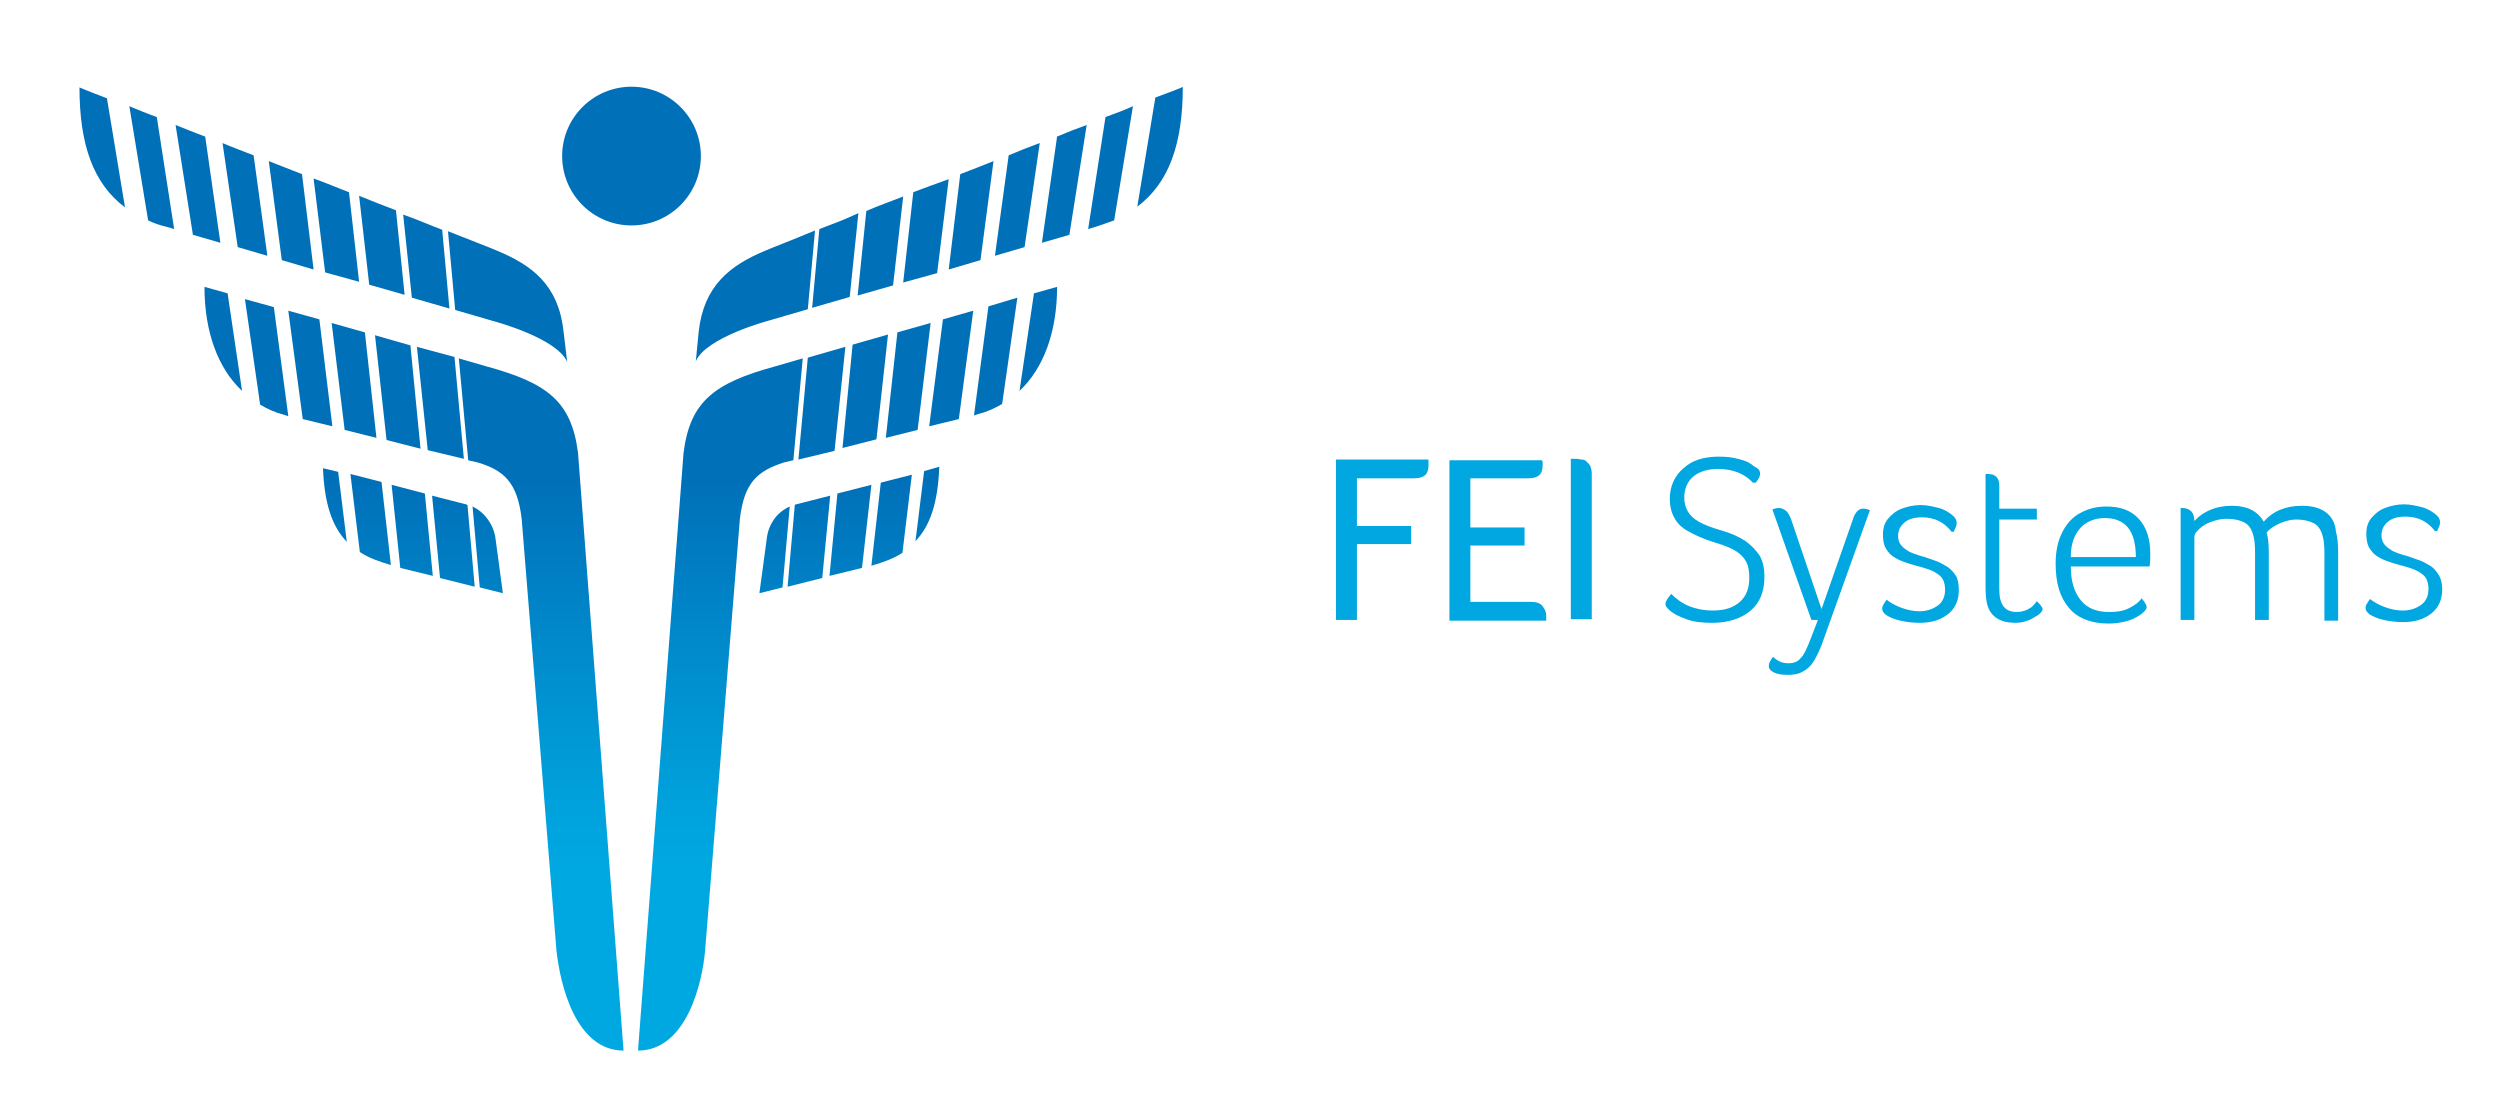 <?xml version="1.0" encoding="utf-8"?>
<!-- Generator: Adobe Illustrator 22.0.1, SVG Export Plug-In . SVG Version: 6.00 Build 0)  -->
<svg version="1.1" id="Layer_1" xmlns="http://www.w3.org/2000/svg" xmlns:xlink="http://www.w3.org/1999/xlink" x="0px" y="0px"
	 viewBox="0 0 346 154.4" style="enable-background:new 0 0 346 154.4;" xml:space="preserve">
<style type="text/css">
	.st0{clip-path:url(#SVGID_2_);}
	.st1{clip-path:url(#SVGID_4_);fill:#00A7E0;}
	.st2{clip-path:url(#SVGID_6_);fill:url(#SVGID_7_);}
</style>
<g id="fei-h-logo-gradient">
	<g>
		<defs>
			<rect id="SVGID_1_" x="11" y="12" width="327" height="133.4"/>
		</defs>
		<clipPath id="SVGID_2_">
			<use xlink:href="#SVGID_1_"  style="overflow:visible;"/>
		</clipPath>
		<g class="st0">
			<defs>
				<rect id="SVGID_3_" x="11" y="12" width="327" height="133.4"/>
			</defs>
			<clipPath id="SVGID_4_">
				<use xlink:href="#SVGID_3_"  style="overflow:visible;"/>
			</clipPath>
			<path class="st1" d="M197.7,63.6h-12.8v22.2h2.9V75.3h7.5v-2.5h-7.5v-6.6h7.9c0.8,0,1.3-0.2,1.6-0.5c0.3-0.3,0.4-0.8,0.4-1.3
				c0-0.2,0-0.3,0-0.4C197.7,63.8,197.7,63.8,197.7,63.6"/>
			<path class="st1" d="M211.9,83.3h-8.4v-7.8h7.5V73h-7.5v-6.8h8c0.8,0,1.3-0.2,1.6-0.5c0.3-0.3,0.4-0.8,0.4-1.3c0-0.2,0-0.3,0-0.4
				c0-0.1,0-0.2-0.1-0.3h-12.8v22.2H214c0-0.2,0-0.3,0-0.4v-0.3c0-0.5-0.2-0.9-0.5-1.3C213.2,83.5,212.7,83.3,211.9,83.3"/>
			<path class="st1" d="M219.6,63.9c-0.2-0.2-0.4-0.3-0.7-0.3c-0.2,0-0.5-0.1-0.7-0.1c-0.1,0-0.2,0-0.4,0c-0.2,0-0.3,0-0.4,0v22.2
				h2.9V65.6c0-0.5-0.1-0.8-0.2-1.1C220,64.3,219.8,64.1,219.6,63.9"/>
			<path class="st1" d="M241.6,74.9c-0.9-0.6-2-1.1-3.4-1.5c-1.4-0.4-2.4-0.8-3.1-1.2c-0.7-0.4-1.2-0.9-1.5-1.4
				c-0.3-0.5-0.5-1.2-0.5-1.9c0-1.2,0.4-2.2,1.2-2.9c0.8-0.7,2-1.1,3.5-1.1c1.9,0,3.6,0.6,4.8,1.9h0.4c0.4-0.5,0.6-0.9,0.6-1.2
				c0-0.3-0.1-0.6-0.4-0.8c-0.2-0.1-0.5-0.3-0.9-0.6c-0.4-0.3-1-0.5-1.8-0.7c-0.7-0.2-1.6-0.3-2.6-0.3c-2.1,0-3.7,0.5-4.9,1.6
				c-1.2,1-1.9,2.5-1.9,4.2c0,1,0.2,1.9,0.6,2.6c0.4,0.8,1,1.4,1.9,1.9c0.9,0.5,2.1,1.1,3.8,1.6c1.3,0.4,2.3,0.8,2.9,1.2
				c0.6,0.4,1.1,0.9,1.4,1.5c0.3,0.6,0.4,1.3,0.4,2.2c0,1.4-0.4,2.5-1.3,3.3c-0.9,0.8-2.1,1.2-3.8,1.2c-1.1,0-2.2-0.2-3.2-0.6
				c-1-0.4-1.8-1-2.5-1.7c-0.5,0.6-0.8,1-0.8,1.4c0,0.3,0.2,0.5,0.5,0.8c0.5,0.5,1.3,0.9,2.4,1.3c1.1,0.4,2.3,0.5,3.6,0.5
				c2.2,0,4-0.6,5.3-1.7c1.3-1.1,1.9-2.7,1.9-4.7c0-1.1-0.2-2-0.6-2.8C243.1,76.2,242.4,75.5,241.6,74.9"/>
			<path class="st1" d="M256.4,72l-4.3,12.3L248,72.2c-0.2-0.7-0.5-1.2-0.8-1.5c-0.3-0.2-0.6-0.4-1-0.4c-0.3,0-0.6,0.1-0.9,0.2
				l5.4,15.3h0.9l-1,2.6c-0.5,1.3-0.9,2.2-1.4,2.7c-0.4,0.5-1,0.7-1.7,0.7c-0.8,0-1.5-0.3-2.1-0.9c-0.4,0.5-0.6,0.9-0.6,1.3
				c0,0.3,0.2,0.6,0.6,0.8c0.5,0.3,1.2,0.4,2,0.4c0.8,0,1.5-0.1,2-0.4c0.6-0.3,1.1-0.7,1.5-1.3c0.4-0.6,0.8-1.4,1.2-2.4l6.7-18.7
				c-0.3-0.1-0.6-0.2-0.8-0.2C257.3,70.3,256.7,70.9,256.4,72"/>
			<path class="st1" d="M269.6,78.5c-0.5-0.3-1-0.6-1.5-0.8c-0.6-0.2-1.1-0.4-1.7-0.6c-1.1-0.3-2-0.6-2.4-0.9
				c-0.5-0.3-0.8-0.6-1-0.9c-0.2-0.3-0.3-0.7-0.3-1.1c0-0.8,0.3-1.4,0.9-1.9c0.6-0.5,1.4-0.7,2.4-0.7c1.8,0,3.1,0.7,4.1,2h0.3
				c0.1-0.2,0.2-0.5,0.3-0.7c0.1-0.2,0.1-0.4,0.1-0.6c0-0.3-0.2-0.7-0.6-1c-0.5-0.4-1.1-0.8-1.9-1c-0.8-0.2-1.6-0.4-2.5-0.4
				c-0.9,0-1.8,0.2-2.6,0.5c-0.8,0.3-1.4,0.8-1.9,1.4c-0.5,0.6-0.7,1.3-0.7,2.2c0,0.7,0.1,1.4,0.4,1.9s0.7,1,1.3,1.3
				c0.6,0.4,1.5,0.7,2.9,1.1c1.2,0.3,2.1,0.6,2.6,0.9c0.5,0.3,0.9,0.6,1.1,1c0.2,0.4,0.3,0.9,0.3,1.4c0,0.9-0.3,1.7-1,2.2
				c-0.7,0.5-1.5,0.8-2.6,0.8c-0.8,0-1.7-0.2-2.5-0.5c-0.8-0.3-1.5-0.7-2-1.1c-0.2,0.3-0.4,0.6-0.5,0.8c-0.1,0.2-0.1,0.3-0.1,0.5
				c0,0.3,0.2,0.5,0.5,0.8c0.5,0.3,1.1,0.6,2,0.8c0.9,0.2,1.8,0.3,2.7,0.3c1.6,0,2.9-0.4,3.9-1.2c1-0.8,1.5-1.9,1.5-3.3
				c0-0.8-0.1-1.5-0.4-2C270.4,79.2,270,78.8,269.6,78.5"/>
			<path class="st1" d="M281.2,84c-0.7,0.5-1.4,0.7-2.1,0.7c-1.6,0-2.4-1-2.4-3.1v-9.7h5.2v-1.5h-5.2v-3.1c0-0.6-0.1-1-0.4-1.3
				c-0.3-0.3-0.7-0.4-1.2-0.4c-0.1,0-0.2,0-0.3,0v15.6c0,1.2,0.1,2.1,0.3,2.7c0.5,1.5,1.8,2.3,3.8,2.3c0.6,0,1.2-0.1,1.7-0.3
				c0.6-0.2,1-0.5,1.5-0.8c0.4-0.3,0.6-0.6,0.6-0.8c0-0.2-0.3-0.6-0.8-1.1C281.7,83.5,281.4,83.8,281.2,84"/>
			<path class="st1" d="M291.5,70.1c-1.3,0-2.5,0.3-3.6,0.9c-1.1,0.6-1.9,1.5-2.5,2.7c-0.6,1.2-0.9,2.6-0.9,4.3
				c0,2.7,0.6,4.7,1.9,6.2c1.2,1.4,3.1,2.1,5.4,2.1c0.8,0,1.6-0.1,2.4-0.3c0.8-0.2,1.4-0.5,2-0.9c0.6-0.4,0.9-0.8,0.9-1.1
				c0-0.2-0.2-0.6-0.7-1.2c-0.4,0.6-1,1-1.8,1.4c-0.8,0.4-1.7,0.5-2.7,0.5c-1.7,0-3-0.5-3.9-1.6c-0.9-1.1-1.4-2.6-1.4-4.7h10.9
				c0.1-0.6,0.1-1.2,0.1-1.7c0-2.1-0.5-3.7-1.6-4.9S293.4,70.1,291.5,70.1 M286.6,77c0-1.7,0.5-3,1.3-3.9c0.8-0.9,2-1.4,3.4-1.4
				c2.9,0,4.3,1.8,4.3,5.4H286.6z"/>
			<path class="st1" d="M321.9,70.9c-0.8-0.6-1.9-0.9-3.3-0.9c-2.2,0-4,0.7-5.3,2.2c-0.8-1.4-2.2-2.2-4.4-2.2
				c-2.1,0-3.9,0.7-5.2,2.1c0-1.2-0.6-1.8-1.8-1.8h-0.1v15.5h1.9V74.4c0-0.3,0.1-0.6,0.3-0.8c0.5-0.6,1.1-1,1.8-1.3
				c0.8-0.3,1.5-0.5,2.4-0.5c1,0,1.8,0.2,2.4,0.5c0.6,0.3,1,0.9,1.2,1.6c0.2,0.6,0.3,1.4,0.3,2.5v9.4h1.9v-9.4
				c0-1.1-0.1-2.1-0.3-2.7c0.5-0.6,1.2-1,1.9-1.3c0.7-0.3,1.5-0.5,2.2-0.5c1,0,1.8,0.2,2.4,0.5c0.6,0.3,1,0.9,1.2,1.6
				c0.2,0.6,0.3,1.4,0.3,2.5v9.4h1.9v-9.4c0-1.3-0.1-2.2-0.3-2.9C323.2,72.4,322.7,71.5,321.9,70.9"/>
			<path class="st1" d="M337.6,79.7c-0.3-0.5-0.7-1-1.1-1.3c-0.5-0.3-1-0.6-1.5-0.8c-0.6-0.2-1.1-0.4-1.7-0.6
				c-1.1-0.3-2-0.6-2.4-0.9c-0.5-0.3-0.8-0.6-1-0.9c-0.2-0.3-0.3-0.7-0.3-1.1c0-0.8,0.3-1.4,0.9-1.9c0.6-0.5,1.4-0.7,2.4-0.7
				c1.8,0,3.1,0.7,4.1,2h0.3c0.1-0.2,0.2-0.5,0.3-0.7c0.1-0.2,0.1-0.4,0.1-0.6c0-0.3-0.2-0.7-0.6-1c-0.5-0.4-1.1-0.8-1.9-1
				c-0.8-0.2-1.6-0.4-2.5-0.4c-0.9,0-1.8,0.2-2.6,0.5c-0.8,0.3-1.4,0.8-1.9,1.4c-0.5,0.6-0.7,1.3-0.7,2.2c0,0.7,0.1,1.4,0.4,1.9
				c0.3,0.5,0.7,1,1.3,1.3c0.6,0.4,1.5,0.7,2.9,1.1c1.2,0.3,2.1,0.6,2.6,0.9s0.9,0.6,1.1,1c0.2,0.4,0.3,0.9,0.3,1.4
				c0,0.9-0.3,1.7-1,2.2c-0.7,0.5-1.5,0.8-2.6,0.8c-0.8,0-1.7-0.2-2.5-0.5c-0.8-0.3-1.5-0.7-2-1.1c-0.2,0.3-0.4,0.6-0.5,0.8
				c-0.1,0.2-0.1,0.3-0.1,0.5c0,0.3,0.2,0.5,0.5,0.8c0.5,0.3,1.1,0.6,2,0.8c0.9,0.2,1.8,0.3,2.7,0.3c1.6,0,2.9-0.4,3.9-1.2
				c1-0.8,1.5-1.9,1.5-3.3C338,80.9,337.9,80.3,337.6,79.7"/>
		</g>
		<g class="st0">
			<defs>
				<path id="SVGID_5_" d="M66.4,81.3l3.2,0.8l-1-7.4c-0.2-2-1.5-3.8-3.2-4.6L66.4,81.3z M106.1,74.7l-1,7.4l3.2-0.8l1-11.2
					C107.5,70.9,106.3,72.6,106.1,74.7 M60.9,80l4.8,1.2l-1-11.3c-0.1,0-0.1-0.1-0.2-0.1l-4.7-1.2L60.9,80z M110.2,69.8
					c-0.1,0-0.1,0-0.2,0.1l-1,11.3l4.8-1.2l1.1-11.4L110.2,69.8z M55.4,78.6l4.5,1.1l-1.1-11.4l-4.6-1.2L55.4,78.6z M115.9,68.3
					l-1.1,11.4l4.5-1.1l1.3-11.5L115.9,68.3z M49.8,76.4c1.2,0.8,2.6,1.3,4.3,1.8l-1.3-11.5l-4.3-1.1L49.8,76.4z M121.9,66.8
					l-1.3,11.5c1.7-0.5,3.1-1,4.3-1.8l1.3-10.8L121.9,66.8z M48,75l-1.2-9.7l-2.1-0.5C44.9,69.8,46,72.9,48,75 M127.9,65.2l-1.2,9.7
					c2-2.1,3.1-5.2,3.3-10.3L127.9,65.2z M64.8,63.7l1.3,0.3c3.7,1.1,5.5,2.8,6.1,7.8l4.8,59.6c0.5,4.9,2.7,14,9.3,14l-6.3-82.7
					c-0.9-7.2-4.3-9.7-12.7-12l-3.8-1.1L64.8,63.7z M107.3,50.7c-8.4,2.3-11.8,4.8-12.7,12l-6.3,82.7c6.6,0,8.9-9.1,9.3-14l4.8-59.6
					c0.6-5,2.4-6.6,6.1-7.8l1.3-0.3l1.3-14.1L107.3,50.7z M59.2,62.3l5,1.2l-1.3-14.1L57.7,48L59.2,62.3z M111.8,49.5l-1.3,14.1
					l5-1.2L117,48L111.8,49.5z M53.5,60.9l4.7,1.2l-1.4-14.3l-4.9-1.4L53.5,60.9z M118,47.7L116.6,62l4.7-1.2l1.6-14.5L118,47.7z
					 M47.7,59.5l4.4,1.1L50.5,46l-4.6-1.3L47.7,59.5z M124.2,46l-1.6,14.6l4.4-1.1l1.8-14.8L124.2,46z M41.9,58l4.1,1l-1.8-14.8
					L39.9,43L41.9,58z M130.5,44.2L128.6,59l4.1-1l2-15L130.5,44.2z M36,56c1,0.6,2.1,1.1,3.3,1.4l0.6,0.2l-2-15.1l-4-1.1L36,56z
					 M136.8,42.4l-2,15.1l0.6-0.2c1.2-0.3,2.3-0.8,3.3-1.4l2.1-14.7L136.8,42.4z M33.5,54.1l-2-13.5l-3.2-0.9
					C28.3,46,30.2,51,33.5,54.1 M143.1,40.6l-2,13.5c3.3-3.1,5.2-8.1,5.2-14.4L143.1,40.6z M63,42.9l5.5,1.6c0,0,8.6,2.3,10,5.6
					L78,45.9c-0.7-6.5-4.4-9.2-9.2-11.2c-0.9-0.4-3.3-1.3-6.8-2.7L63,42.9z M105.9,34.7c-4.8,2-8.5,4.8-9.2,11.2L96.3,50
					c1.4-3.3,10-5.6,10-5.6l5.5-1.6l1-10.9C109.2,33.4,106.8,34.3,105.9,34.7 M57,41.2l5.2,1.5l-1-10.9c-1.6-0.6-3.4-1.4-5.4-2.1
					L57,41.2z M113.4,31.7l-1,10.9l5.2-1.5l1.2-11.6C116.9,30.4,115,31.1,113.4,31.7 M51.1,39.4l4.9,1.4l-1.2-11.7
					c-1.6-0.6-3.4-1.3-5.1-2L51.1,39.4z M119.9,29.2l-1.2,11.7l4.9-1.4l1.4-12.3C123.2,27.9,121.5,28.5,119.9,29.2 M45,37.7l4.7,1.3
					l-1.4-12.4c-1.6-0.6-3.2-1.3-4.9-1.9L45,37.7z M126.4,26.6L125,39.1l4.7-1.3l1.6-13C129.6,25.4,128,26,126.4,26.6 M39,36
					l4.4,1.3l-1.6-13.2c-1.5-0.6-3.1-1.2-4.6-1.8L39,36z M132.9,24.1l-1.6,13.2l4.4-1.3l1.8-13.7C136,22.9,134.5,23.5,132.9,24.1
					 M32.9,34.2l4.1,1.2l-1.9-13.9c-1.5-0.6-2.9-1.1-4.3-1.7L32.9,34.2z M139.6,21.5l-1.9,13.9l4.1-1.2l2.1-14.4
					C142.5,20.3,141,20.9,139.6,21.5 M26.7,32.5l3.8,1.1l-2.1-14.7c-1.4-0.5-2.8-1.1-4.1-1.6L26.7,32.5z M146.3,18.9l-2.1,14.7
					l3.8-1.1l2.4-15.2C149,17.8,147.7,18.3,146.3,18.9 M20.5,30.5c0.8,0.4,1.7,0.7,2.6,0.9l1,0.3l-2.4-15.5c-1.4-0.5-2.6-1-3.8-1.5
					L20.5,30.5z M153,16.2l-2.4,15.5l1-0.3c0.9-0.3,1.8-0.6,2.6-0.9l2.6-15.8C155.7,15.2,154.4,15.7,153,16.2 M17.3,28.7l-2.5-15.1
					c-2.4-0.9-3.8-1.5-3.8-1.5C11,20,12.9,25.4,17.3,28.7 M159.9,13.5l-2.5,15.1c4.4-3.3,6.3-8.7,6.3-16.6
					C163.7,12.1,162.3,12.6,159.9,13.5 M77.8,21.6c0,5.3,4.3,9.6,9.6,9.6c5.3,0,9.6-4.3,9.6-9.6c0-5.3-4.3-9.6-9.6-9.6
					C82.1,12,77.8,16.3,77.8,21.6"/>
			</defs>
			<clipPath id="SVGID_6_">
				<use xlink:href="#SVGID_5_"  style="overflow:visible;"/>
			</clipPath>
			
				<linearGradient id="SVGID_7_" gradientUnits="userSpaceOnUse" x1="-139.975" y1="-227.388" x2="-139.267" y2="-227.388" gradientTransform="matrix(0 -188.471 -188.471 0 -42768.562 -26235.705)">
				<stop  offset="0" style="stop-color:#00A8E1"/>
				<stop  offset="0.189" style="stop-color:#00A8E1"/>
				<stop  offset="0.268" style="stop-color:#00A0DB"/>
				<stop  offset="0.415" style="stop-color:#008BCC"/>
				<stop  offset="0.59" style="stop-color:#0070B9"/>
				<stop  offset="1" style="stop-color:#0070B9"/>
			</linearGradient>
			<rect x="11" y="12" class="st2" width="152.7" height="133.4"/>
		</g>
	</g>
</g>
<g>
</g>
<g>
</g>
<g>
</g>
<g>
</g>
<g>
</g>
<g>
</g>
</svg>

